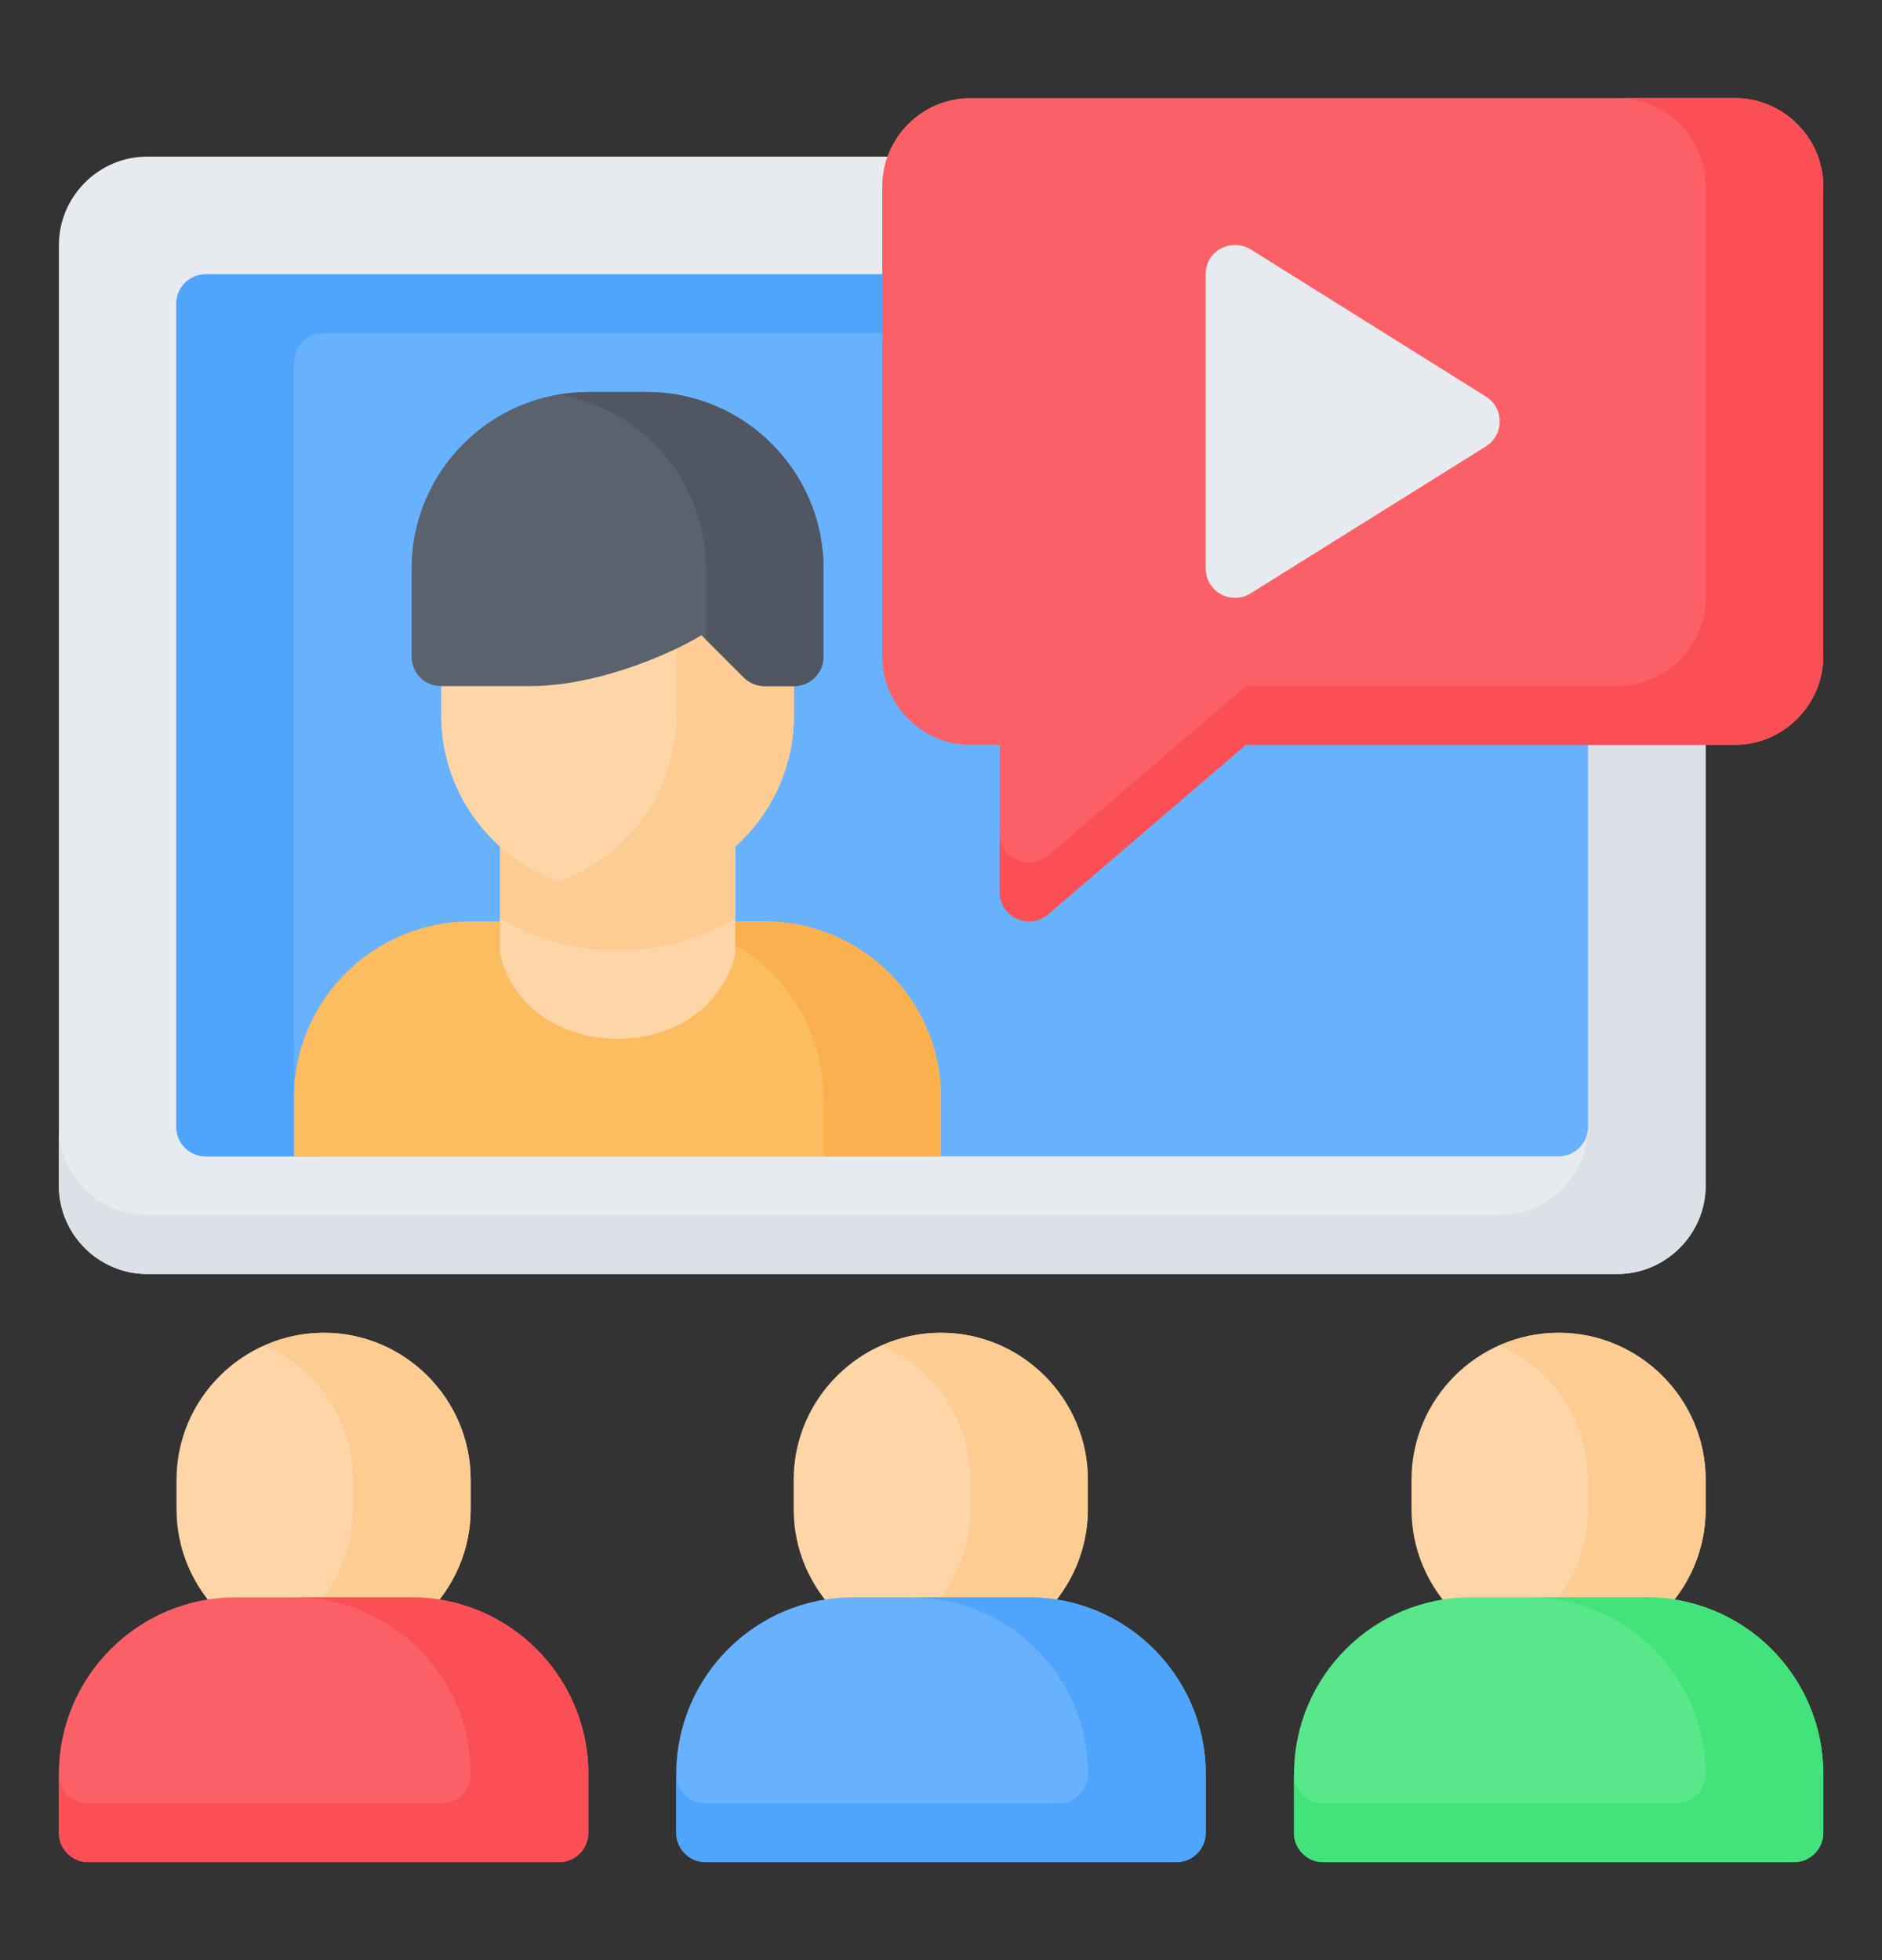 <svg width="24" height="25" viewBox="0 0 24 25" fill="none" xmlns="http://www.w3.org/2000/svg">
<rect x="0" y="0" width="24" height="25" fill="#333333" stroke="none"/>
<path d="M1.875 1.998C1.258 1.998 0.751 2.508 0.751 3.125V15.125C0.751 15.742 1.258 16.249 1.875 16.249H20.624C21.241 16.249 21.751 15.742 21.751 15.125V3.125C21.751 2.508 21.241 1.998 20.624 1.998H1.875Z" fill="#E7EBEF"/>
<path d="M19.124 1.998C19.741 1.998 20.25 2.508 20.25 3.125V14.375C20.25 14.992 19.741 15.499 19.124 15.499H1.875C1.258 15.499 0.751 14.992 0.751 14.375V15.125C0.751 15.742 1.258 16.249 1.875 16.249H20.624C21.241 16.249 21.75 15.742 21.75 15.125V3.125C21.75 2.508 21.241 1.998 20.624 1.998H19.124Z" fill="#DBE1E7"/>
<path d="M4.128 16.999C3.096 16.999 2.251 17.841 2.251 18.873V19.25C2.251 20.282 3.096 21.124 4.128 21.124C5.16 21.124 6.002 20.282 6.002 19.25V18.873C6.002 17.841 5.16 16.999 4.128 16.999Z" fill="#FDD5A6"/>
<path d="M19.874 16.999C18.842 16.999 18 17.841 18 18.873V19.25C18 20.282 18.842 21.124 19.874 21.124C20.906 21.124 21.751 20.282 21.751 19.25V18.873C21.751 17.841 20.906 16.999 19.874 16.999Z" fill="#FDD5A6"/>
<path d="M4.128 16.998C3.861 16.998 3.607 17.057 3.377 17.158C4.037 17.449 4.502 18.107 4.502 18.873V19.249C4.502 20.015 4.037 20.674 3.377 20.964C3.607 21.065 3.861 21.124 4.128 21.124C5.16 21.124 6.002 20.282 6.002 19.249V18.873C6.002 17.841 5.16 16.998 4.128 16.998Z" fill="#FDCC93"/>
<path d="M19.877 16.998C19.61 16.998 19.356 17.057 19.126 17.158C19.786 17.449 20.251 18.107 20.251 18.873V19.249C20.251 20.015 19.786 20.674 19.126 20.964C19.356 21.065 19.61 21.124 19.877 21.124C20.909 21.124 21.751 20.282 21.751 19.249V18.873C21.751 17.841 20.909 16.998 19.877 16.998Z" fill="#FDCC93"/>
<path d="M11.998 16.999C10.966 16.999 10.121 17.841 10.121 18.873V19.25C10.121 20.282 10.966 21.124 11.998 21.124C13.03 21.124 13.872 20.282 13.872 19.25V18.873C13.872 17.841 13.03 16.999 11.998 16.999Z" fill="#FDD5A6"/>
<path d="M11.999 16.998C11.732 16.998 11.479 17.057 11.248 17.158C11.908 17.449 12.373 18.107 12.373 18.873V19.249C12.373 20.015 11.908 20.674 11.248 20.964C11.479 21.065 11.732 21.124 11.999 21.124C13.031 21.124 13.873 20.282 13.873 19.249V18.873C13.873 17.841 13.031 16.998 11.999 16.998Z" fill="#FDCC93"/>
<path d="M2.626 3.499C2.576 3.498 2.527 3.508 2.481 3.527C2.435 3.546 2.394 3.573 2.359 3.608C2.324 3.643 2.296 3.685 2.277 3.731C2.258 3.776 2.249 3.826 2.249 3.875V14.375C2.249 14.424 2.259 14.473 2.278 14.518C2.297 14.564 2.325 14.605 2.36 14.64C2.395 14.674 2.436 14.702 2.482 14.721C2.527 14.739 2.576 14.749 2.626 14.748H19.874C19.924 14.749 19.972 14.739 20.018 14.721C20.063 14.702 20.105 14.674 20.14 14.64C20.175 14.605 20.203 14.564 20.222 14.518C20.241 14.473 20.25 14.424 20.251 14.375V3.875C20.251 3.826 20.241 3.776 20.222 3.731C20.204 3.685 20.176 3.643 20.141 3.608C20.106 3.573 20.064 3.546 20.018 3.527C19.973 3.508 19.924 3.498 19.874 3.499H2.626Z" fill="#68B1FC"/>
<path d="M3.002 20.373C1.762 20.373 0.751 21.384 0.751 22.624V23.374C0.751 23.424 0.76 23.473 0.779 23.519C0.798 23.564 0.826 23.606 0.861 23.641C0.896 23.676 0.937 23.704 0.983 23.723C1.029 23.741 1.078 23.751 1.127 23.751H7.126C7.176 23.751 7.225 23.741 7.27 23.723C7.316 23.704 7.358 23.676 7.393 23.641C7.428 23.606 7.456 23.564 7.474 23.519C7.493 23.473 7.503 23.424 7.503 23.374V22.624C7.503 21.384 6.492 20.373 5.252 20.373H3.002Z" fill="#FC6067"/>
<path d="M13.125 20.373C14.365 20.373 15.376 21.384 15.376 22.624V23.374C15.376 23.424 15.366 23.473 15.347 23.519C15.329 23.564 15.301 23.606 15.266 23.641C15.231 23.676 15.189 23.704 15.143 23.723C15.098 23.741 15.049 23.751 14.999 23.751H9.001C8.951 23.751 8.902 23.741 8.856 23.723C8.81 23.704 8.769 23.676 8.734 23.641C8.699 23.606 8.671 23.564 8.652 23.519C8.633 23.473 8.624 23.424 8.624 23.374V22.624C8.624 21.384 9.635 20.373 10.875 20.373H13.125Z" fill="#68B1FC"/>
<path d="M21.003 20.373C22.243 20.373 23.251 21.384 23.251 22.624V23.374C23.251 23.424 23.241 23.472 23.223 23.518C23.204 23.564 23.177 23.605 23.142 23.64C23.107 23.675 23.066 23.703 23.021 23.722C22.975 23.741 22.926 23.751 22.877 23.751H16.878C16.829 23.751 16.78 23.741 16.734 23.723C16.688 23.704 16.647 23.676 16.612 23.641C16.577 23.606 16.549 23.564 16.53 23.519C16.511 23.473 16.502 23.424 16.502 23.374V22.624C16.502 21.384 17.512 20.373 18.753 20.373H21.003Z" fill="#59E78B"/>
<path d="M13.499 23.001H9C8.792 23.002 8.623 22.833 8.624 22.625V23.375C8.623 23.583 8.792 23.752 9 23.751H14.999C15.207 23.752 15.376 23.583 15.376 23.375V22.624C15.376 21.384 14.365 20.374 13.125 20.374H11.625C12.865 20.374 13.876 21.384 13.876 22.624C13.876 22.833 13.707 23.002 13.499 23.001Z" fill="#4FA4FB"/>
<path d="M21.375 23.001H16.877C16.668 23.002 16.499 22.833 16.5 22.625V23.375C16.499 23.583 16.668 23.752 16.877 23.751H22.875C23.083 23.752 23.252 23.583 23.252 23.375V22.624C23.251 21.384 22.241 20.374 21.001 20.374H19.501C20.741 20.374 21.751 21.384 21.752 22.624C21.752 22.833 21.583 23.002 21.375 23.001Z" fill="#41E37A"/>
<path d="M5.626 23.001H1.127C0.919 23.002 0.75 22.833 0.751 22.625V23.375C0.75 23.583 0.919 23.752 1.127 23.751H7.126C7.334 23.752 7.503 23.583 7.502 23.375V22.624C7.502 21.384 6.492 20.374 5.252 20.374H3.752C4.992 20.374 6.002 21.384 6.002 22.624C6.003 22.833 5.834 23.002 5.626 23.001Z" fill="#FB4F56"/>
<path d="M2.625 3.499C2.417 3.498 2.247 3.667 2.248 3.875V14.376C2.249 14.583 2.418 14.75 2.625 14.749H4.125C3.918 14.75 3.749 14.583 3.748 14.376V4.625C3.747 4.417 3.917 4.248 4.125 4.249H19.874C20.082 4.248 20.251 4.417 20.25 4.625V3.875C20.251 3.667 20.082 3.498 19.874 3.499H2.625Z" fill="#4FA4FB"/>
<path d="M12.374 1.251C11.758 1.251 11.251 1.758 11.251 2.374V8.373C11.251 8.99 11.758 9.5 12.374 9.5H12.748V11.374C12.748 11.446 12.768 11.516 12.807 11.577C12.845 11.638 12.901 11.686 12.966 11.716C13.032 11.746 13.104 11.757 13.176 11.747C13.247 11.737 13.314 11.707 13.368 11.659L15.887 9.5H22.124C22.741 9.5 23.251 8.99 23.251 8.373V2.374C23.251 1.758 22.741 1.251 22.124 1.251H12.374Z" fill="#FC6067"/>
<path d="M15.375 3.499V7.25C15.375 7.544 15.698 7.723 15.948 7.568L18.948 5.694C19.184 5.547 19.184 5.204 18.948 5.057L15.948 3.18C15.723 3.039 15.375 3.176 15.375 3.499Z" fill="#E7EBEF"/>
<path d="M20.624 1.251C21.241 1.251 21.751 1.758 21.751 2.374V7.623C21.751 8.24 21.241 8.75 20.624 8.75H15.887L13.368 10.909C13.125 11.12 12.746 10.946 12.748 10.624V11.374C12.746 11.696 13.125 11.87 13.368 11.659L15.887 9.5H22.124C22.741 9.5 23.251 8.99 23.251 8.373V2.374C23.251 1.758 22.741 1.251 22.124 1.251H20.624Z" fill="#FB4F56"/>
<path d="M6 11.752C4.76 11.752 3.749 12.759 3.749 13.999V14.748H12.001V13.999C12.001 12.759 10.991 11.752 9.751 11.752H6Z" fill="#FCBC60"/>
<path d="M8.25 11.752C9.49 11.752 10.5 12.759 10.5 13.999V14.748H12V13.999C12 12.759 10.99 11.752 9.75 11.752H8.25Z" fill="#FBB04F"/>
<path d="M6.376 10.251V12.125C6.376 12.154 6.379 12.183 6.385 12.211C6.385 12.211 6.451 12.489 6.673 12.745C6.894 13.001 7.303 13.249 7.877 13.249C8.45 13.249 8.856 13.001 9.078 12.745C9.3 12.489 9.366 12.211 9.366 12.211C9.372 12.183 9.375 12.154 9.375 12.125V10.251H6.376Z" fill="#FDD5A6"/>
<path d="M6.376 10.251V11.715C6.819 11.974 7.331 12.124 7.877 12.124C8.422 12.124 8.933 11.974 9.375 11.716V10.251H6.376Z" fill="#FDCC93"/>
<path d="M5.626 7.624V9.124C5.626 10.364 6.637 11.374 7.877 11.374C9.117 11.374 10.124 10.364 10.124 9.124V7.624H5.626Z" fill="#FDD5A6"/>
<path d="M8.625 7.624V9.124C8.625 10.101 7.998 10.933 7.127 11.243C7.362 11.327 7.614 11.374 7.877 11.374C9.117 11.374 10.125 10.364 10.125 9.124V7.624H8.625Z" fill="#FDCC93"/>
<path d="M7.5 5C6.26 5 5.249 6.01 5.249 7.25V8.374C5.248 8.582 5.417 8.752 5.625 8.751H6.749C7.706 8.751 8.696 8.261 8.945 8.101L9.485 8.64C9.555 8.711 9.651 8.751 9.75 8.751H10.124C10.333 8.752 10.502 8.582 10.501 8.374V7.25C10.501 6.01 9.49 5 8.25 5L7.5 5Z" fill="#5A626E"/>
<path d="M7.5 5C7.372 5 7.247 5.014 7.125 5.034C8.187 5.214 9.001 6.138 9.001 7.25V8.156L9.485 8.64C9.555 8.711 9.651 8.751 9.751 8.751H10.124C10.333 8.752 10.502 8.582 10.501 8.374V7.25C10.501 6.01 9.49 5 8.25 5L7.5 5Z" fill="#515663"/>
</svg>
